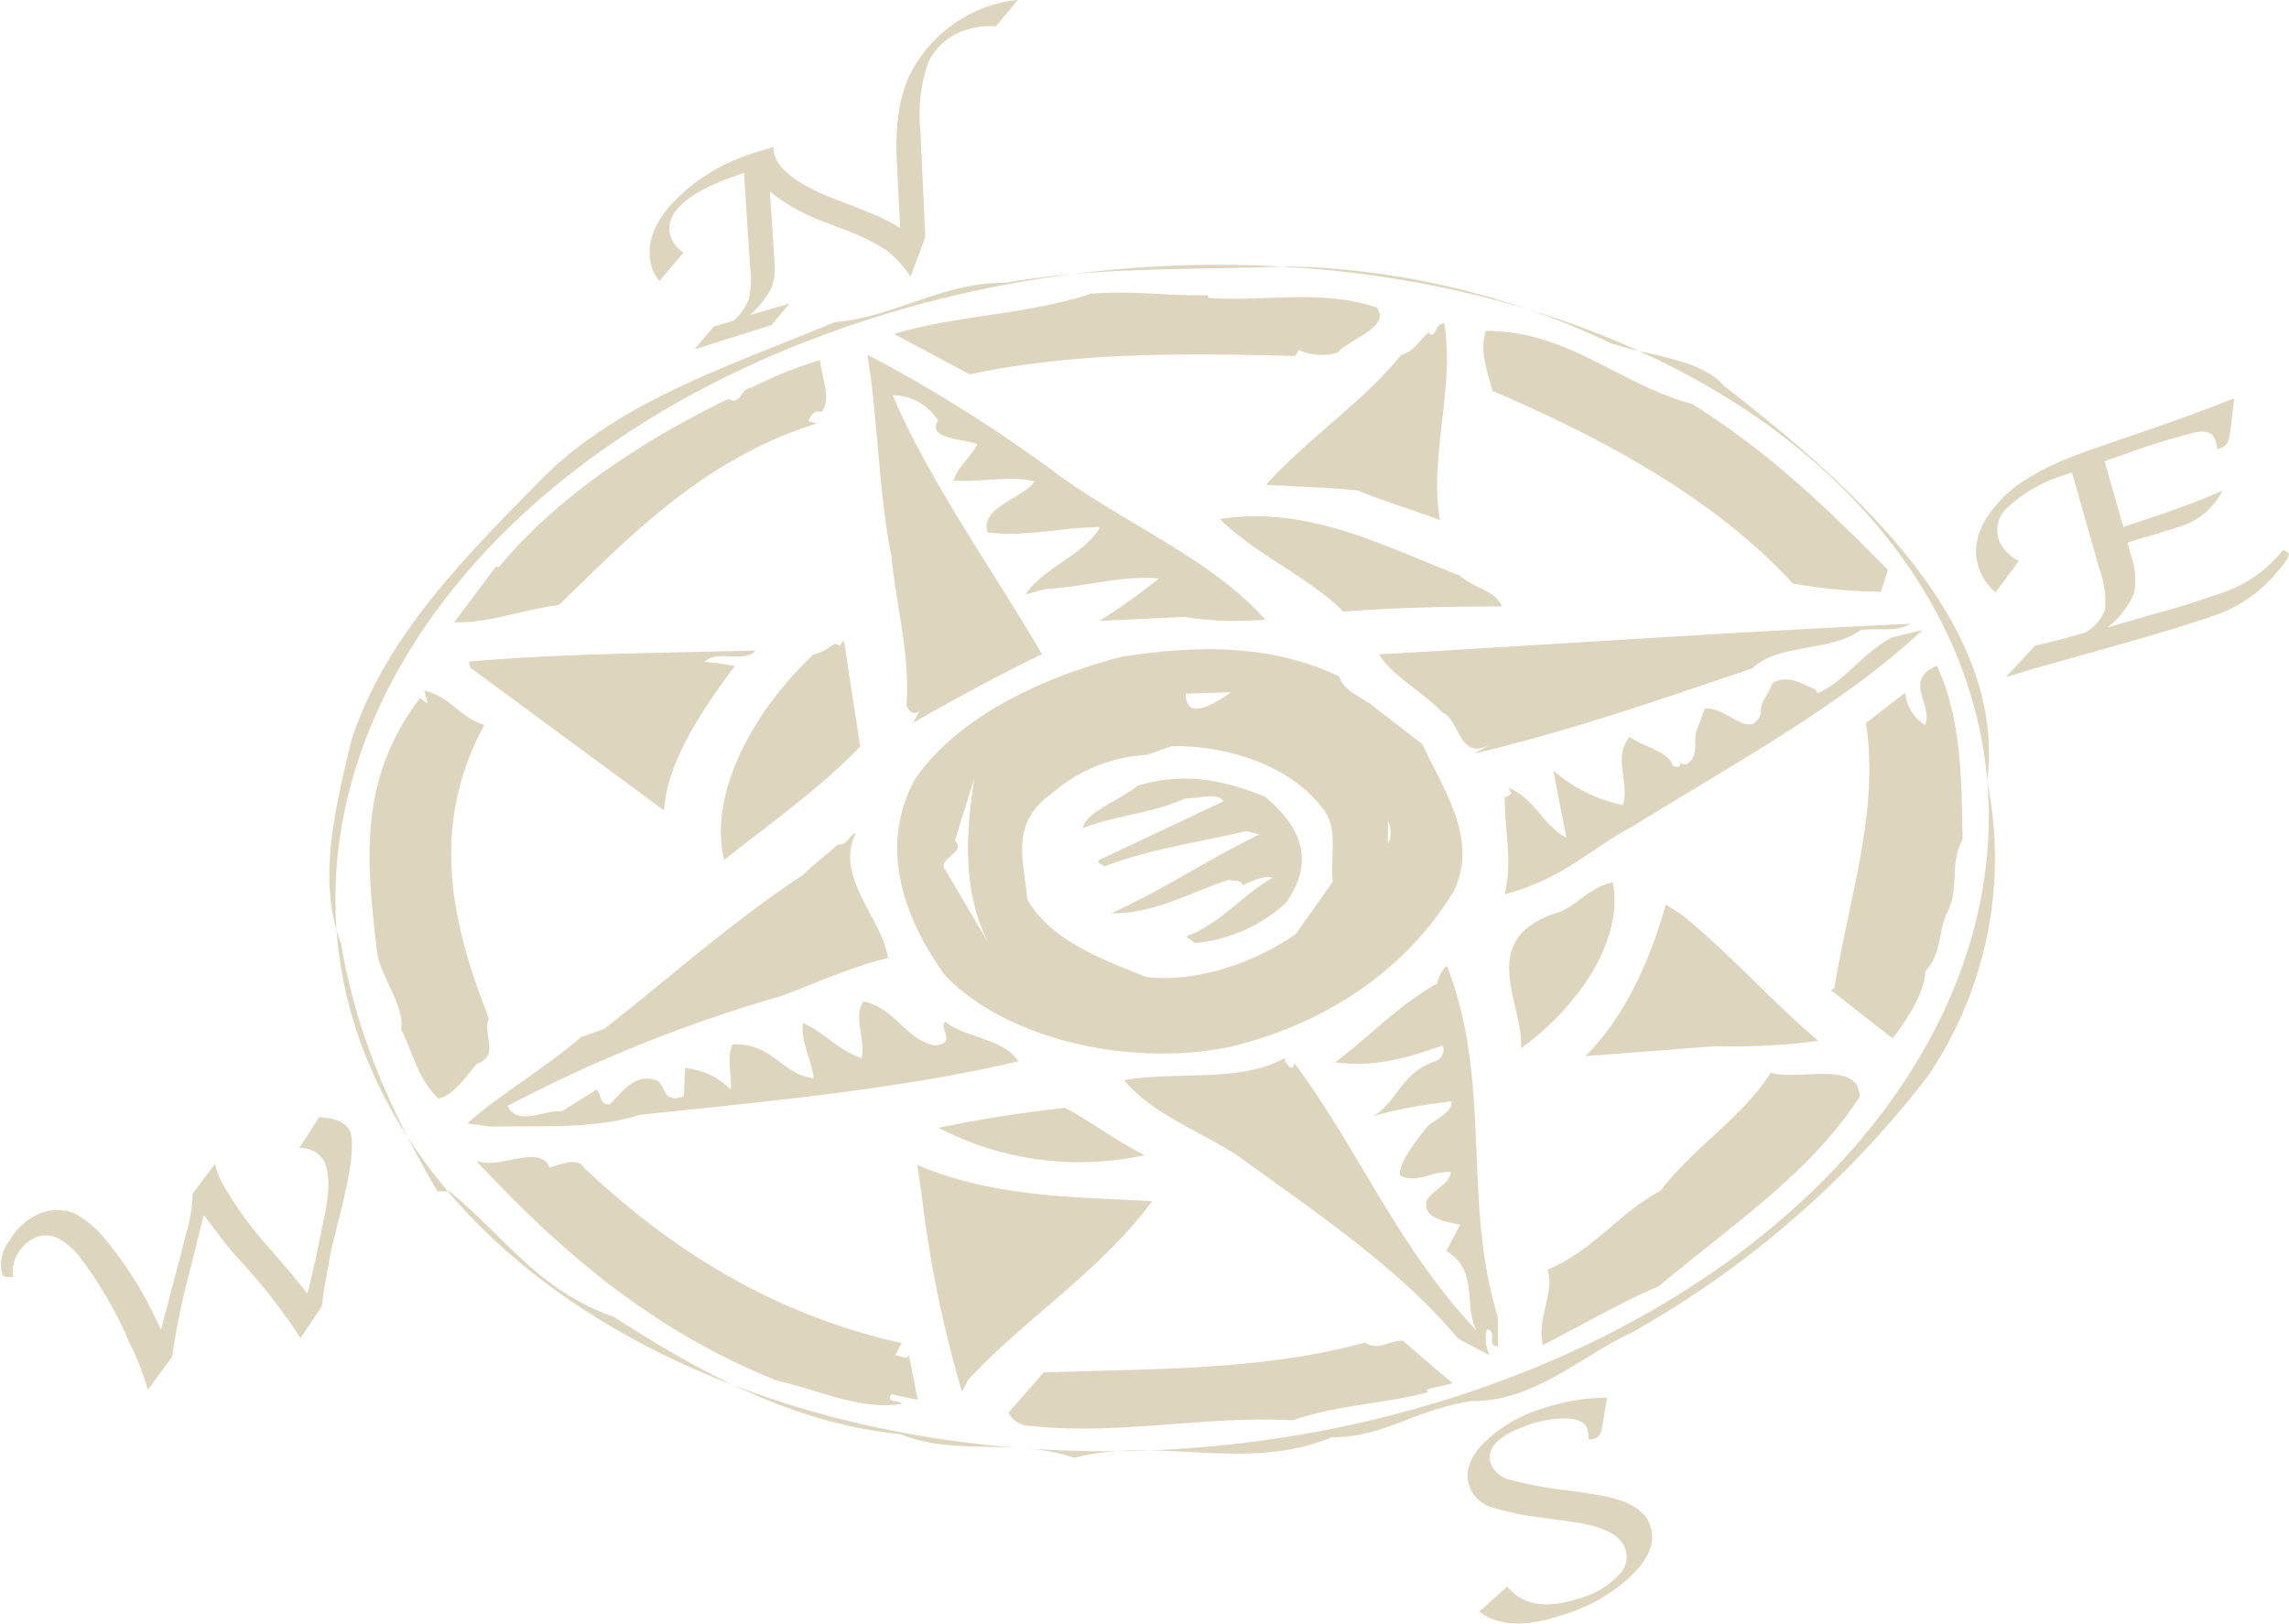 <?xml version="1.0" encoding="UTF-8"?> <svg xmlns="http://www.w3.org/2000/svg" viewBox="0 0 174.35 123.69"><defs><style>.cls-1{fill:#ded5bf;}</style></defs><title>compass only</title><g id="Layer_2" data-name="Layer 2"><g id="Layer_1-2" data-name="Layer 1"><path class="cls-1" d="M30.57,85.86C17,63.63,31.88,36.42,63.88,25.1s69-2.47,82.58,19.76-1.32,49.45-33.32,60.77S44.17,108.1,30.57,85.86ZM151.36,59.5c1.51-11.91-9.91-22.25-20-30.07-1.82-2.11-5.61-2.27-8.7-3.3a60.4,60.4,0,0,0-24.5-5.84c-7.21.3-14.58,0-21.57,1.25-4.78-.05-8.57,2.66-13,3C55.24,28,47,30.64,41.16,36.59S29.3,48.54,26.75,56.45c-1.22,5.18-2.61,10.67-.78,15.4,1.13,6.73,3.66,12.59,7.35,18.91l.91,0c4.19,3.4,6.71,7.51,12.54,9.57,6,3.86,13.42,8.13,21.81,8.92,4,1.7,8.78.27,13.24,1.81,6.53-1.68,13,1.15,19.62-1.56,4,0,6.28-2.1,10.62-2.76,4.79.06,8.43-3.48,12.14-5.17A74.36,74.36,0,0,0,146.83,82,29.54,29.54,0,0,0,151.36,59.5ZM62.46,27.43c.11,1.34.91,2.93.13,3.95-.62-.15-.86.31-1,.72l.63.16C53.67,34.92,48,40.81,42.58,46.09c-2.78.36-5.32,1.38-8,1.33l3.2-4.26.21.05c4.25-5.13,10.55-9.48,17.48-12.81,1,.51.91-.82,1.76-.87A32.1,32.1,0,0,1,62.46,27.43Zm42.4-4c1.09,1.49-1.93,2.31-3,3.44a4.2,4.2,0,0,1-2.94-.21l-.25.46c-8.22-.21-16.73-.33-24.81,1.4L68.1,25.44c4.75-1.44,10-1.43,15-3.06,3.19-.26,5.55.16,8.86.11l.13.21C96.3,23,100.67,22,104.86,23.43ZM96.36,47.2A24,24,0,0,1,90.25,47l-6.5.3a51.58,51.58,0,0,0,4.53-3.23c-2.8-.26-5.75.66-8.65.81l-1.51.41c1.27-2,4.6-3.12,5.66-5.13-2.82,0-5.69.77-8.55.4-.64-1.9,2.65-2.56,3.59-3.89-1.86-.47-4.16.09-6.19-.06.37-1.13,1.25-1.7,1.82-2.77-1-.42-3.91-.37-3-1.81A4.14,4.14,0,0,0,68,30.11c2.7,6.42,7.68,13.41,11.37,19.73-3,1.44-6.44,3.28-9.82,5.23l.49-.93c-.45.42-.85,0-1-.41.29-3.85-.78-7.6-1.14-11.35-1-5-1-10.27-1.83-15.36A111.44,111.44,0,0,1,80,35.72C85.29,39.74,92.27,42.52,96.36,47.2ZM110,24.62c.85,4.83-1.17,10.17-.32,15-2.06-.78-4.19-1.4-6.31-2.27-2.24-.21-4.56-.27-6.94-.42,3.14-3.49,7.51-6.41,10.3-9.9.93-.2,1.42-1.13,2.1-1.74l.12.2C109.49,25.55,109.2,24.77,110,24.62ZM57.53,49.56c-.78,1-2.88-.11-3.87.86a23,23,0,0,1,2.31.32c-2.42,3.23-5.19,7.33-5.39,11L35.82,50.86l-.11-.46C42.73,49.79,50.26,49.75,57.53,49.56Zm6.75-.76,1.24,8.06c-3,3.18-7.06,6-10.36,8.66-1.23-5.18,2.32-11.44,6.78-15.65a4.06,4.06,0,0,0,1.61-.82l.42.11Zm50.11-2.6c-4.23,0-8,.09-12.07.39-2.69-2.67-6.72-4.37-9.41-7.05,6.9-1.07,12.79,2.23,18.27,4.29C112.1,44.76,114,45,114.39,46.2Zm-77.48,9c-4.23,7.75-2.52,15.14.33,22.39-.51,1.18.85,2.82-.89,3.44-.84.92-1.72,2.36-2.94,2.66-1.64-1.54-1.86-3.34-2.85-5.24.27-1.85-1.54-4-1.83-5.86-.73-6.36-1.65-13,3.26-19.4l.6.41-.28-1C34.39,53.12,35,54.66,36.91,55.23Zm106.9-11.82-.54,1.7a40.27,40.27,0,0,1-6.72-.63c-5.8-6.32-14.06-10.9-22.87-14.67-.38-1.49-1-3-.51-4.57,6.34,0,10,4,15.72,5.57C134.82,34.47,139.22,38.79,143.81,43.41Zm1.81,4.11c-1.32.72-2.27.31-3.91.51-2.3,1.69-6.26,1-8.24,2.92-7.14,2.4-13.65,4.7-21.17,6.49l1.17-.67c-2.41,1.23-2.19-1.85-3.62-2.47-1.5-1.59-3.81-2.77-4.82-4.42C118.61,49.08,132.27,48.12,145.62,47.52Zm-37.28,9.2c1.7,3.64,4.25,7.24,2.42,11.14-3.21,5.39-9,10-17.14,11.94-8,1.58-17.19-.79-21.64-5.47-3.32-4.58-5-10-2.28-14.95,3.07-4.46,9.07-7.59,15.75-9.32,5.62-.87,11.34-1,16.57,1.51.22.93,1.44,1.49,2.32,2.06ZM77.56,80.86c-9.38,2.19-19.73,3.1-28.81,4.07-3.54,1.12-7.6.81-11.41.9l-1.74-.25c2.26-2.06,6-4.26,8.65-6.57L46,78.4c5-3.9,9.76-8.2,15.16-11.74.76-.77,1.73-1.48,2.63-2.3.85,0,.91-.82,1.4-.88C63.52,66.82,67.23,70,67.64,73c-2.35.46-5.92,2.09-8.24,2.91a110.65,110.65,0,0,0-20.74,8.34c.79,1.6,2.79.27,4.12.42L45.44,83c.39.36.19,1.18,1,1.13,1-1,2-2.46,3.65-1.79.61.41.37,1.75,2,1.18l.09-2.15A5.55,5.55,0,0,1,55.65,83c.14-.92-.37-2.61.18-3.44,3.1-.09,3.7,2.32,6.15,2.58-.18-1.44-1-2.77-.82-4.21,1.7.77,2.66,2.06,4.45,2.67.38-1.38-.69-3.13.17-4.31,2.43.52,3.17,2.88,5.39,3.35,1.84-.15.24-1.34.84-1.8C73.47,79.06,76.49,79.11,77.56,80.86ZM146.43,48c-6,5.64-14.48,10.25-22,14.91-3.44,1.84-5.29,4-9.82,5.22.61-2.46,0-4.87,0-7.39a1,1,0,0,0,.52-.31l-.26-.41c2.06.78,2.61,2.83,4.44,3.81l-1-5.14a11.3,11.3,0,0,0,5.3,2.63c.55-1.7-.79-3.6.52-5.19,1,.77,2.95,1.08,3.29,2.21l.41.11c.23-.21.17-.31.1-.41l-.41-.11c.41.11.54.31.89.31,1.18-.66.42-1.9.91-2.82l.53-1.44c1.64-.2,3.48,2.52,4.27.37-.07-1,.59-1.34.87-2.31,1.18-.67,2.11,0,3.28.47l.19.3c2.18-1,3.39-3.07,5.66-4.25ZM87.18,88a23.27,23.27,0,0,1-15.69-2.08,97,97,0,0,1,9.62-1.52C83.21,85.49,84.93,86.88,87.18,88Zm35.67-20.75c.86,4.57-2.89,9.65-7,12.62.24-3.33-3.42-8.17,2.51-10.26C120,69.21,120.84,67.67,122.85,67.21Zm-53.61,36,.66,3.39-2-.42c-.47.67.61.41.79.72-3,.56-6.46-1.09-9.51-1.76-9.79-3.91-16.79-10.19-22.93-16.77,1.71.77,4.82-1.33,5.6.52.78-.15,2.1-.87,2.67.06,6.26,5.91,14,11.06,24.16,13.33l-.49.92.83.21Zm78.33-52.48c1.88,4.22,1.83,8.73,1.92,13.2-1,1.75-.26,3.6-1.1,5.39-.81,1.54-.45,3.29-1.74,4.62-.05,1.65-1.32,3.59-2.49,5.13l-4.73-3.7.29-.1c1.05-6.63,3.46-13.61,2.4-20.23l3-2.31a3.29,3.29,0,0,0,1.51,2.47C147.28,53.69,144.89,51.79,147.57,50.71ZM138.51,79.3a51,51,0,0,1-7.85.4l-9.91.76c3.19-3.13,5.08-7.8,6.13-11.55l1.14.72C131.81,72.67,134.86,76.22,138.51,79.3ZM87.76,91.5c-3.83,5.24-9.66,8.93-14,13.59l-.49.93A90.88,90.88,0,0,1,70.2,91l-.33-2.25C75.61,91.18,81.59,91.19,87.76,91.5ZM110.2,73.56c3.5,8.89,1.15,18,3.89,26.76l0,2.26c-1-.15.08-1-.82-1.33a2.67,2.67,0,0,0,.21,2L111.08,102c-4.6-5.5-11-9.72-16.86-14-2.89-1.85-6.53-3.19-8.6-5.71,4.14-.72,8.93.22,12.31-1.73-.22.2.11.46.24.67a.21.21,0,0,0,.35,0L98.6,81c4.87,6.53,7.85,14,13.86,20.36-1-2,.19-4.57-2.3-6.06l1.06-2c-1.6-.31-2.84-.62-2.54-1.85.41-.77,1.71-1.23,1.84-2.15-1.32-.16-2.6.92-3.88.25-.16-.82,1.09-2.52,2.1-3.75.68-.61,1.83-1,1.83-1.89a35.59,35.59,0,0,0-6,1.12c1.84-1,2.07-3.23,4.67-4.16a.93.93,0,0,0,.65-1.23c-2.45.87-5.26,1.74-8.19,1.28,2.68-2,4.76-4.31,7.77-6A2.69,2.69,0,0,1,110.2,73.56Zm31.45,10c-3.81,5.85-9.58,9.64-15.28,14.41-3.06,1.33-5.92,3-8.85,4.5-.49-2,.92-4,.35-5.75,3.63-1.53,5.31-4.25,8.61-6,2.42-3.24,6.25-5.59,8.4-9C136.87,82.38,141.64,80.69,141.65,83.57Zm-31,21.83-2,.46.13.21c-3.17.86-7.12,1-10.3,2.14-6.73-.37-13.18,1.16-20,.43a1.93,1.93,0,0,1-1.68-1l2.69-3.07c8.26-.3,16.62-.13,24.46-2.28,1.08.62,1.69-.1,2.89-.15C108.1,103.19,109.29,104.27,110.69,105.4ZM93.77,52.74l-3.46.1C90.35,55.2,93,53.25,93.77,52.74ZM74.21,59.29l-1.48,4.77c.86.82-1,1.23-.85,2L76,73.05C73.16,68.79,73.54,63.65,74.21,59.29Zm26.65,2.45c-2.3-3.19-6.89-4.94-11.61-4.9l-1.88.67a12,12,0,0,0-7.33,3c-3.2,2.25-2,5.33-1.79,8,1.68,3,5.38,4.48,9.08,5.92,4,.47,8.54-1.27,11.36-3.27l2.83-4C101.3,65.33,101.94,63.23,100.86,61.74Zm3.29-2.67c2.37,1.29,1.37,3.39,1.59,5.19C106.58,62.46,104.24,60.66,104.15,59.07ZM96.36,60.7c2.85,2.37,3.78,5,1.59,8.07A11.7,11.7,0,0,1,91,71.84l-.66-.51c2.6-.92,4.24-3.13,6.59-4.46-.83-.21-1.57.3-2.29.56-.11-.46-.69-.26-1-.41-2.66.81-5.76,2.66-9,2.55,4-1.79,7.34-4.1,11.29-6l-1-.26c-3.37.82-7.28,1.33-10.83,2.71-.13-.21-.48-.21-.46-.47l9.55-4.5c-.44-.72-1.88-.21-2.94-.21-2.62,1.18-5.37,1.28-7.77,2.25.16-1.18,2.76-2.1,4.18-3.23C90.09,58.79,93.28,59.42,96.36,60.7Z"></path><path class="cls-1" d="M52.07,19.23l-1.84,2.19a3.17,3.17,0,0,1-.65-1.31q-.53-2.25,1.63-4.63a14.12,14.12,0,0,1,5.9-3.72c.35-.12.68-.23,1-.32s.56-.16.64-.2l.15-.05a2.73,2.73,0,0,0,.06.48c.29,1.25,1.85,2.43,4.69,3.52l1.19.45,1,.41a15.08,15.08,0,0,1,2.72,1.31l-.26-5.28c-.14-3.23.4-5.71,1.62-7.46A10.6,10.6,0,0,1,75.15.52,9.84,9.84,0,0,1,77.53,0L75.86,2a6.22,6.22,0,0,0-2.27.28,4.67,4.67,0,0,0-2.86,2.42,11.78,11.78,0,0,0-.63,5.13l.38,8.25-1.13,3A8.5,8.5,0,0,0,67.44,19a17.85,17.85,0,0,0-3.38-1.6l-1.23-.48a14.22,14.22,0,0,1-4.19-2.33l.29,4.35L59,20a4.35,4.35,0,0,1-.27,2,7.85,7.85,0,0,1-1.6,2l3-.87-1.35,1.63L52.9,26.61l1.47-1.74,1.51-.44A4.31,4.31,0,0,0,57,22.85a5.79,5.79,0,0,0,.17-2.16l-.07-.84-.43-6.69-.63.23c-3.72,1.31-5.38,2.81-5,4.48A2.28,2.28,0,0,0,52.07,19.23Z"></path><path class="cls-1" d="M153.77,42.74,152,45.13a4.24,4.24,0,0,1-1.07-1.36q-1.31-2.76,1.48-5.7,2-2.15,6.88-3.82l5.09-1.76c1.91-.66,3.85-1.38,5.8-2.15l-.29,2.44-.08.45a1,1,0,0,1-.71.92,1.14,1.14,0,0,1-.22.07,2.83,2.83,0,0,0-.21-.85c-.2-.43-.69-.57-1.45-.44a53.7,53.7,0,0,0-5.42,1.69l-1.5.52,1.43,5,3-1q2.61-.9,4.55-1.76A5.34,5.34,0,0,1,166.38,40c-.66.23-1.63.53-2.88.89-.51.15-.87.26-1.08.34l-.37.12.25.91a5.58,5.58,0,0,1,.23,3,6.81,6.81,0,0,1-2,2.54l3.45-1,1.41-.39c1-.29,2.16-.67,3.5-1.13a10.07,10.07,0,0,0,5-3.37.65.65,0,0,1,.43.26c.08.19-.29.75-1.12,1.7a10.71,10.71,0,0,1-4.67,3.07q-2.64.91-7.72,2.34l-5.91,1.66-2.12.64L155,49.19c1.07-.24,2.34-.56,3.81-1a3.27,3.27,0,0,0,1.53-1.77,7.12,7.12,0,0,0-.43-3.07L157.82,36l-.54.18A11,11,0,0,0,153,38.59a2.29,2.29,0,0,0-.67,2.74A3.33,3.33,0,0,0,153.77,42.74Z"></path><path class="cls-1" d="M13.11,103.36l-1.85,2.53a20.27,20.27,0,0,0-1.41-3.62A30.5,30.5,0,0,0,6,95.66c-1.12-1.3-2.15-1.78-3.11-1.45a2.87,2.87,0,0,0-1.5,1.24A2.5,2.5,0,0,0,1,97.26c-.45.09-.71,0-.8-.13a2.81,2.81,0,0,1,.53-2.62,4.79,4.79,0,0,1,2.41-2.1,3.48,3.48,0,0,1,2.48,0,7.55,7.55,0,0,1,2.48,2.11,27.76,27.76,0,0,1,3.83,6.09l.34.68.92-3.52.41-1.55.59-2.29a12.31,12.31,0,0,0,.49-3l1.68-2.25a10.88,10.88,0,0,0,.49,1.31,27,27,0,0,0,3.59,5l.49.58.79.91c.54.63,1.1,1.32,1.69,2.06.13-.46.21-.75.23-.88l.47-2.08L24.64,93c.48-2.09.49-3.6.05-4.53a2,2,0,0,0-1.9-1l1.52-2.37c1.26.08,2,.43,2.32,1,.39.82.14,3-.73,6.41-.15.58-.32,1.28-.52,2.1l-.25,1.1-.21,1.22-.29,1.59q0,.21-.12,1l-1.62,2.42-.27-.41A44.84,44.84,0,0,0,19.16,97l-.47-.52L18,95.71c-.5-.57-.85-1-1.05-1.27L16,93.2l-.48-.64-.84,3.36-.34,1.36A56.39,56.39,0,0,0,13.11,103.36Z"></path><path class="cls-1" d="M112.67,122.78l2.14-1.92q1.75,2.2,5.69.84a6.2,6.2,0,0,0,2.82-1.74,1.89,1.89,0,0,0,.41-2.13c-.45-1-1.8-1.58-4-1.9l-2.32-.32a19.65,19.65,0,0,1-3.89-.82,2.6,2.6,0,0,1-1.48-1.28c-.51-1.07-.25-2.19.76-3.36a10.69,10.69,0,0,1,4.61-2.82,15.3,15.3,0,0,1,5-.85l-.27,1.61-.13.72a.88.88,0,0,1-.56.79,1.12,1.12,0,0,1-.46.05,2,2,0,0,0-.13-.91c-.19-.42-.72-.65-1.58-.68a8.06,8.06,0,0,0-2.89.51q-3.65,1.26-2.73,3.18a2.19,2.19,0,0,0,1.43,1,29.83,29.83,0,0,0,4.3.79l1.86.27q3.55.5,4.32,2.11c.57,1.2.25,2.46-1,3.8a12.58,12.58,0,0,1-5.35,3.24Q114.89,124.48,112.67,122.78Z"></path></g></g></svg> 